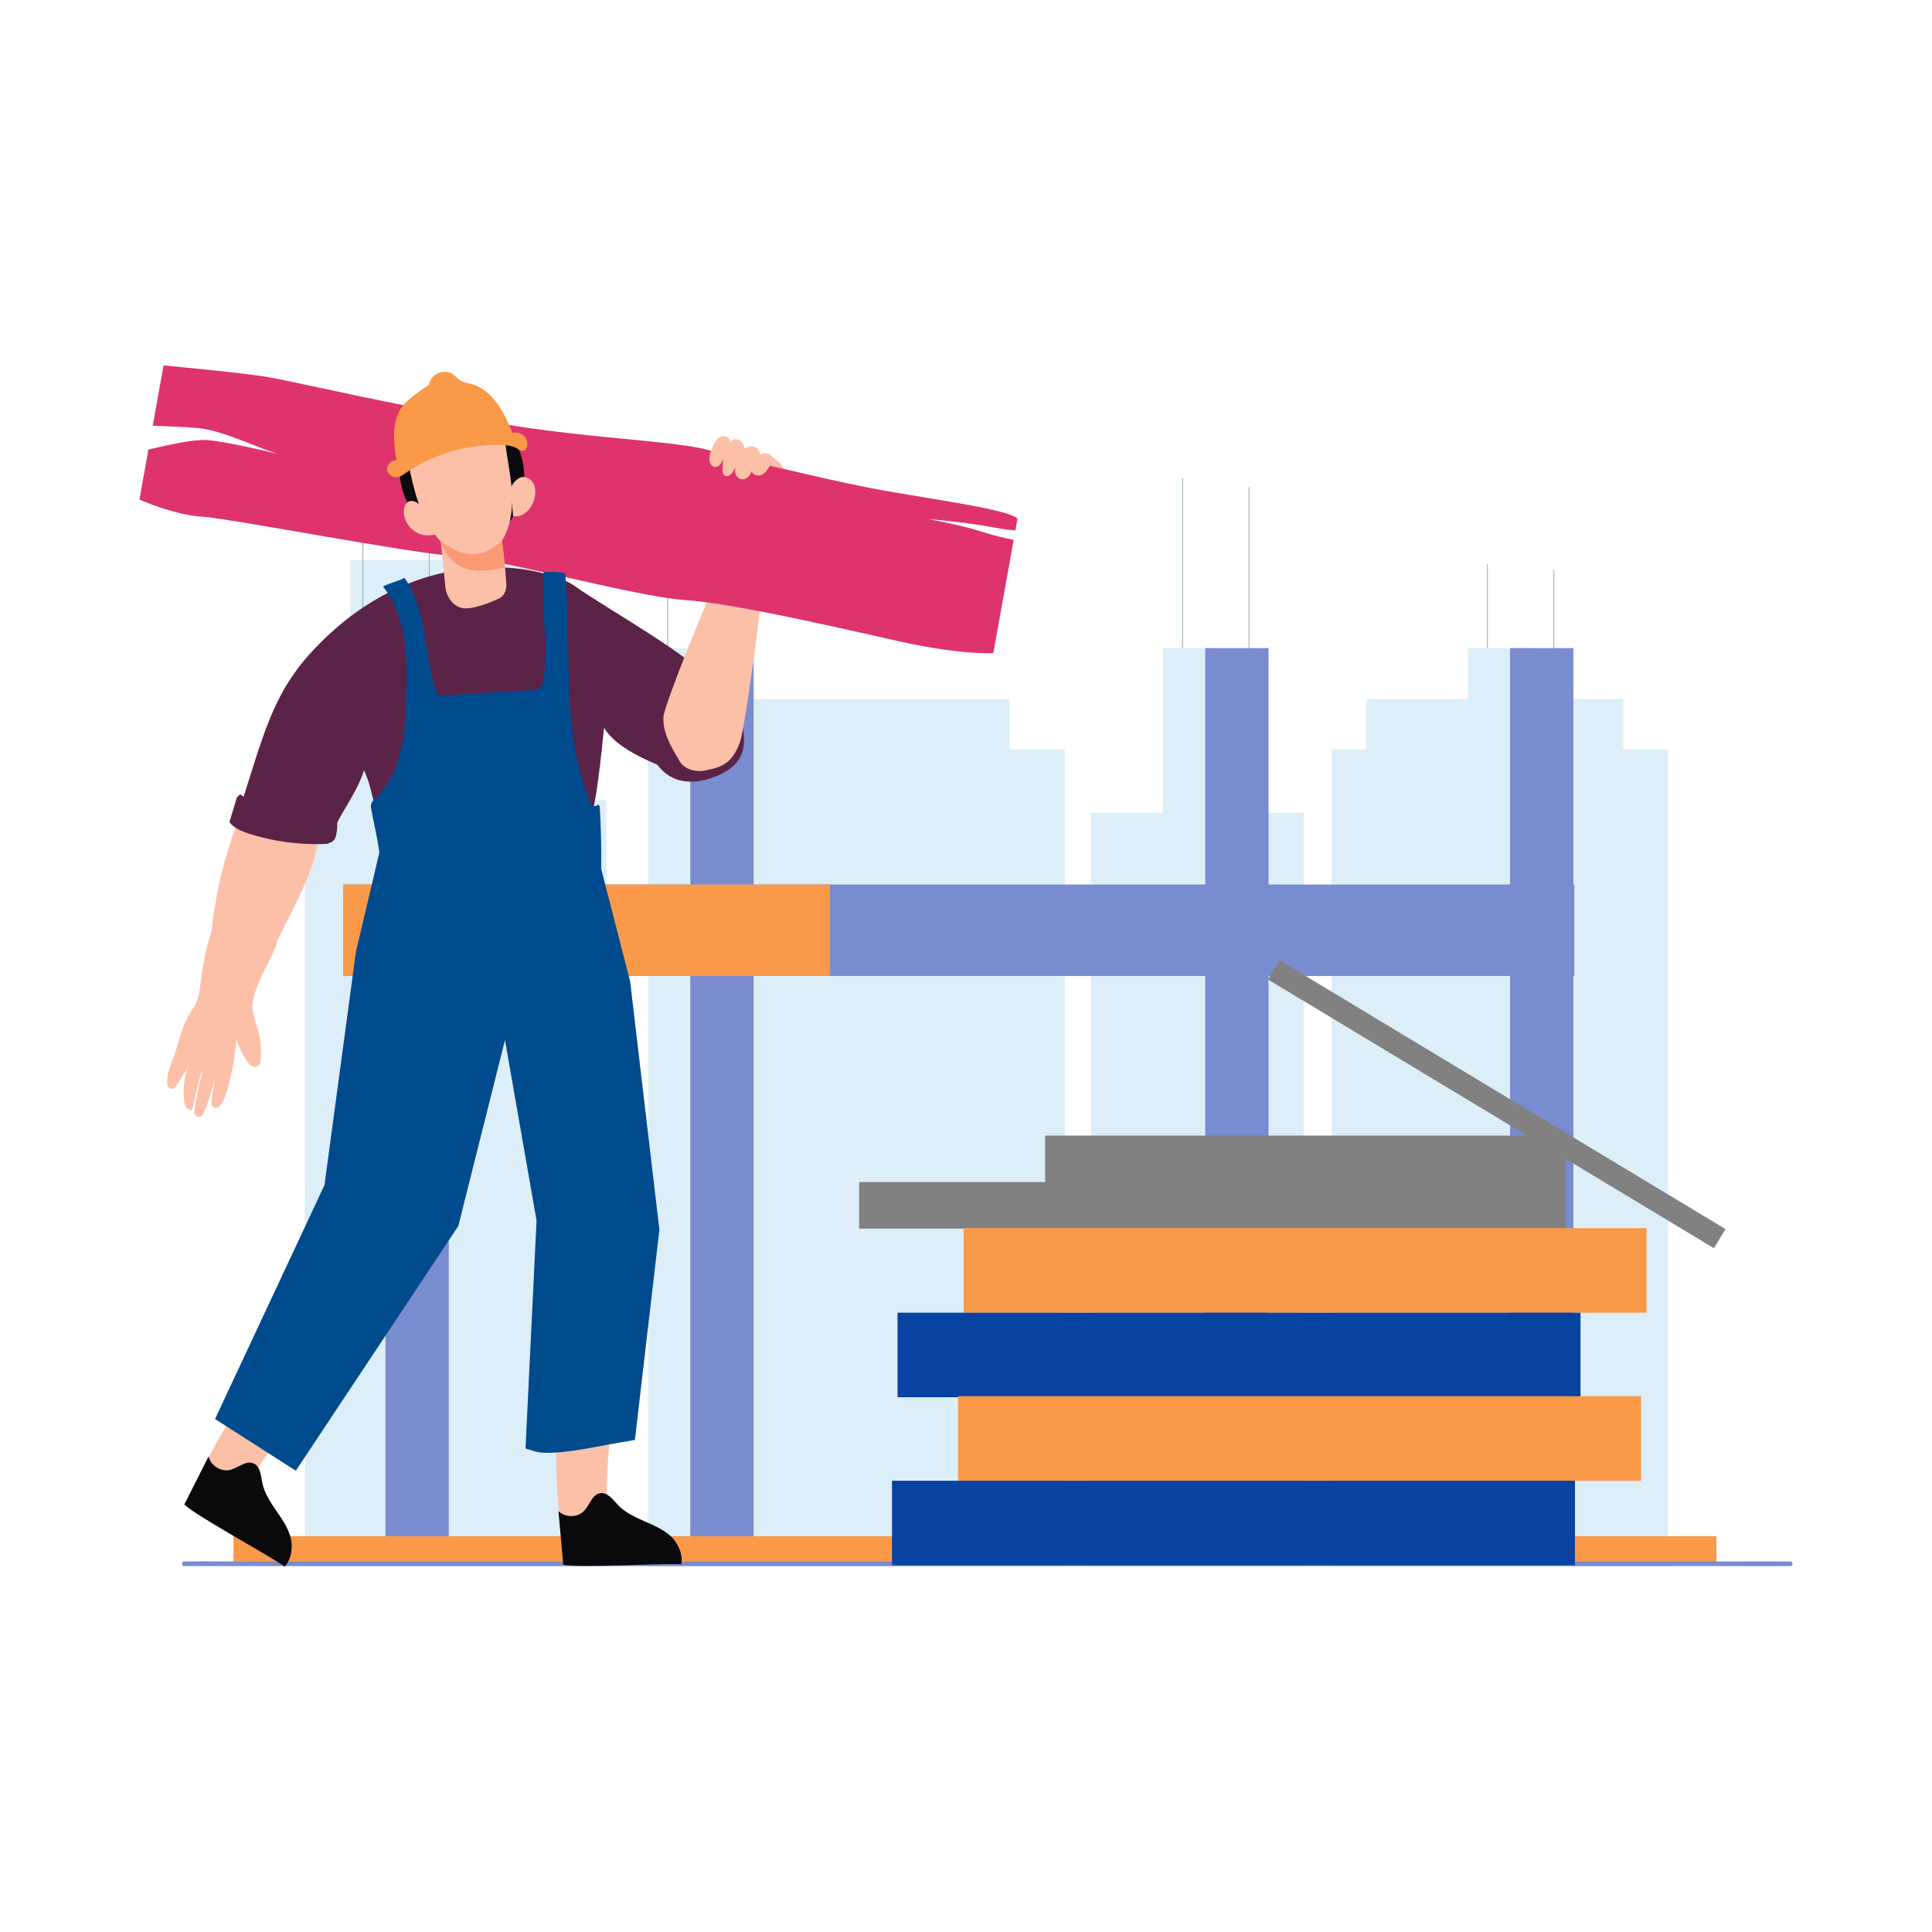 <?xml version="1.0" encoding="utf-8"?>
<svg xmlns="http://www.w3.org/2000/svg" enable-background="new 0 0 850 850" id="Layer_1" version="1.1" viewBox="0 0 850 850" x="0" y="0">
  <g>
    <g>
      <g>
        <polygon fill="#dceef8" points="238.15 352.09 238.15 246.41 154.2 246.41 154.2 352.09 134.12 352.09 134.12 689.01 266.76 689.01 266.76 352.09"/>
      </g>
      <g>
        <rect fill="#dceef8" height="331.44" width="93.63" x="480.01" y="357.57"/>
      </g>
      <g>
        <polygon fill="#dceef8" points="468.41 329.79 468.41 689.01 285.74 689.01 285.74 329.79 304.75 329.79 304.75 307.56 444.12 307.56 444.12 329.79"/>
      </g>
      <g>
        <polygon fill="#dceef8" points="733.9 329.79 733.9 689.01 585.81 689.01 585.81 329.79 601.22 329.79 601.22 307.56 714.21 307.56 714.21 329.79"/>
      </g>
      <g>
        <rect fill="#9ab4ab" height="76.91" width=".39" x="159.43" y="210.34"/>
      </g>
      <g>
        <rect fill="#9ab4ab" height="73.16" width=".39" x="188.66" y="214.37"/>
      </g>
      <g>
        <rect fill="#dceef8" height="397.2" width="22.81" x="151.02" y="285.14"/>
      </g>
      <g>
        <rect fill="#798ccf" height="397.2" width="27.86" x="169.59" y="285.14"/>
      </g>
      <g>
        <rect fill="#9ab4ab" height="48.62" width=".39" x="293.55" y="248.17"/>
      </g>
      <g>
        <rect fill="#9ab4ab" height="46.25" width=".39" x="322.78" y="250.71"/>
      </g>
      <g>
        <rect fill="#dceef8" height="397.2" width="27.86" x="285.14" y="285.14"/>
      </g>
      <g>
        <rect fill="#798ccf" height="397.2" width="27.86" x="303.71" y="285.14"/>
      </g>
      <g>
        <rect fill="#9ab4ab" height="76.91" width=".39" x="520.09" y="210.34"/>
      </g>
      <g>
        <rect fill="#9ab4ab" height="73.16" width=".39" x="549.32" y="214.37"/>
      </g>
      <g>
        <rect fill="#dceef8" height="397.2" width="22.81" x="511.68" y="285.14"/>
      </g>
      <g>
        <rect fill="#798ccf" height="397.2" width="27.86" x="530.25" y="285.14"/>
      </g>
      <g>
        <rect fill="#9ab4ab" height="48.62" width=".39" x="654.2" y="248.17"/>
      </g>
      <g>
        <rect fill="#9ab4ab" height="46.25" width=".39" x="683.43" y="250.71"/>
      </g>
      <g>
        <rect fill="#dceef8" height="397.2" width="27.86" x="645.8" y="285.14"/>
      </g>
      <g>
        <rect fill="#798ccf" height="397.2" width="27.86" x="664.37" y="285.14"/>
      </g>
      <g>
        <rect fill="#798ccf" height="40.23" width="541.56" x="151.09" y="389.16"/>
      </g>
      <g>
        <rect fill="#fa9948" height="40.23" width="214.07" x="151.09" y="389.16"/>
      </g>
      <g>
        <rect fill="#fa9948" height="11.49" width="652.47" x="102.69" y="675.84"/>
      </g>
      <g>
        <path d="M787.67,689.01c-0.4,0-0.8,0-1.2,0c-9.16,0.11-18.32,0-27.48,0H81.03c-1.31,0-1.31-2.04,0-2.04&#xD;&#xA;				c0.4,0,0.8,0.01,1.2,0c9.16-0.11,18.33,0,27.48,0h677.95C788.98,686.97,788.98,689.01,787.67,689.01z" fill="#798ccf"/>
      </g>
    </g>
    <g>
      <g>
        <path d="M253.16,258.02c12.34,8.94,52.11,30.95,60.37,42.47c5.25,7.32,3.13,24.61,5.74,33.23&#xD;&#xA;				c2.61,8.62,1.62-2.74-4.11,4.21c-1.49,1.81-3.37,3.4-5.63,4.02c-3.38,0.93-36.2-8.4-43.76-21.78c-0.88,7.89-3.44,36.64-6.8,41.82&#xD;&#xA;				c-30.08-3.15-60.46-3.45-90.6-0.91c-5.52-8.85-3.89-12.63-8.19-22.14c-4.16,12.26-11.63,19.72-15.79,31.97&#xD;&#xA;				c-0.82,2.4-41.76-6.38-38.98-14.92c10.68-32.79,14.24-50.98,33.34-70.96C186.01,235.58,241.56,249.62,253.16,258.02z" fill="#5b2348"/>
      </g>
      <g>
        <path d="M304.78,291.72c-3.9,3.73-10.55,6.88-12.71,11.82c-2.22,5.08-6.85,12.42-7.02,17.96&#xD;&#xA;				c-0.21,6.73,0.57,10.55,4.81,15.78c5.95,7.33,14.75,7.96,23.66,4.83c8.7-3.05,14.27-8.23,13.8-17.44&#xD;&#xA;				c-0.47-9.21-4.81-17.71-9.06-25.89L304.78,291.72z" fill="#5b2348"/>
      </g>
      <g>
        <path d="M298.69,334.38c2.03,4.08,7.21,5.48,11.67,4.57c4.43-0.9,7.95-1.71,10.97-4.97c2.03-2.19,3.34-4.97,4.31-7.8&#xD;&#xA;				c2.07-6.09,10.24-63.72,9.82-73.6c-5.19-0.35-10.38-0.7-15.58-1.05c-0.8-0.05-1.66-0.1-2.36,0.31c-0.64,0.37-1.03,1.05-1.38,1.7&#xD;&#xA;				c-4.19,7.67-23.97,56.87-24.26,61.82c-0.39,6.69,3.18,12.9,6.63,18.65L298.69,334.38z" fill="#fcc0a9"/>
      </g>
      <g>
        <path d="M338.84,224.22c-0.62,6.82,0.15,13.64-0.73,20.43c-1.28-0.95-4.4-1.36-5.94-1.74&#xD;&#xA;				c-6.36-1.58-12.73-3.17-19.09-4.75c-0.61-0.15-1.27-0.33-1.67-0.82c-0.33-0.39-0.43-0.92-0.52-1.42&#xD;&#xA;				c-0.98-5.52-1.86-11.05-2.67-16.59L338.84,224.22z" fill="#fcc0a9"/>
      </g>
      <g>
        <path d="M315.48,247.75c0.11-0.62,0.21-1.29-0.09-1.84c-0.36-0.65-1.14-0.91-1.84-1.15&#xD;&#xA;				c-3.38-1.16-6.51-3.28-8.43-6.29c-1.92-3.01-2.52-6.95-1.13-10.25c0.72-1.72,2.07-3.3,3.87-3.79c1.8-0.5,4.02,0.4,4.57,2.19&#xD;&#xA;				c0.59,1.9-0.36,6.93,1.26,8.1c0.36,0.26,24.39,6.73,24.43,7.4c0.37,7.43-3.6,16.73-3.67,24.17c0,0.31-0.01,0.64-0.16,0.91&#xD;&#xA;				c-0.24,0.43-0.78,0.6-1.26,0.72c-9.32,2.27-13.03,0.1-21.22-4.9C311.79,263.01,314.87,251.27,315.48,247.75z" fill="#fcc0a9"/>
      </g>
      <g>
        <path d="M71.96,160.77l-4.77,26.53c4.86,0.17,12.4,0.49,18.95,0.93c10.73,0.72,25.09,7.93,36.06,11.51&#xD;&#xA;				c0,0-23.2-5.79-31.97-6.16c-5.14-0.22-16.43,2.17-24.93,4.19l-3.96,22c0,0,7.72,3.49,16.65,5.73c0,0,0.01,0,0.03,0.01&#xD;&#xA;				c3.57,0.89,7.29,1.6,10.81,1.8c3.28,0.19,11.38,1.44,21.85,3.18c9.3,1.55,20.48,3.5,31.83,5.46c4.42,0.76,8.86,1.52,13.24,2.26&#xD;&#xA;				c12.72,2.14,24.8,4.11,33.78,5.31c4.76,0.64,8.65,1.07,11.3,1.21c3.11,0.15,7.33,0.75,12.31,1.63&#xD;&#xA;				c13.23,2.34,31.79,6.74,49.11,10.57c7.74,1.71,15.21,3.3,21.86,4.55l0.01,0c6.71,1.27,12.58,2.18,17.02,2.49&#xD;&#xA;				c10.74,0.77,26.49,3.56,43.04,6.92c2.86,0.59,5.74,1.19,8.63,1.8c9.11,1.93,18.23,3.95,26.67,5.85&#xD;&#xA;				c5.16,1.16,10.08,2.27,14.58,3.27c0.51,0.12,1.02,0.23,1.53,0.35c27.67,6.18,41.43,5.16,41.43,5.16l8.96-49.8&#xD;&#xA;				c-3.61-0.72-9.53-2.02-14.06-3.61c-7.01-2.47-23.5-5.53-23.5-5.53s15.21,1.13,29.01,3.71c4.18,0.78,7.16,1.13,9.3,1.25l0.9-5.02&#xD;&#xA;				c-0.31-0.72-1.91-1.5-4.45-2.3c-10.72-3.39-38.11-7.29-55.33-10.38c-17.35-3.12-44.64-9.63-63.93-14.51&#xD;&#xA;				c-4.39-1.1-8.36-2.13-11.7-3.01c-3.02-0.8-6.52-1.46-10.5-2.04l-0.01,0c-10.53-1.58-24.25-2.65-40.38-4.3&#xD;&#xA;				c-14.07-1.46-29.95-3.36-47.18-6.46c-42.78-7.69-81.14-16.56-94.05-19.01c-0.48-0.1-0.94-0.18-1.35-0.25&#xD;&#xA;				c-2.27-0.41-5.52-0.87-9.26-1.34c-8.3-1.05-18.99-2.15-26.85-2.92c-0.01,0-0.01,0-0.01,0C76.42,161.18,71.96,160.77,71.96,160.77&#xD;&#xA;				z" fill="#df336b"/>
      </g>
      <g>
        <path d="M104.24,362.21c-8.35,22.44-12.57,46.41-12.4,70.35c5.5,2.29,11.29,3.87,17.19,4.7&#xD;&#xA;				c7.47-12.93,14.49-26.12,21.05-39.54c4.65-9.52,9.15-19.43,9.9-30L104.24,362.21z" fill="#fcc0a9"/>
      </g>
      <g>
        <path d="M133.75,617.61c-9.97,12.94-19.31,26.37-27.96,40.22c-6.35-1.53-12.69-3.06-19.04-4.59&#xD;&#xA;				c7.36-20.21,15.76-29.84,27.98-47.55L133.75,617.61z" fill="#fcc0a9"/>
      </g>
      <g>
        <defs>
          <path d="M91.76,640.76c0.92,4.14,5.67,7,9.76,5.87c3.44-0.95,6.71-4.21,9.99-2.82c3.03,1.29,3.25,5.36,3.9,8.58&#xD;&#xA;					c0.89,4.38,3.39,8.24,5.91,11.92c2.52,3.69,5.17,7.41,6.43,11.69c1.26,4.28,0.54,9.92-2.47,13.22&#xD;&#xA;					c-8.46-5.82-39.13-22.34-44.19-27.29L91.76,640.76z" id="SVGID_7_"/>
        </defs>
        <use fill="#0a0a0c" href="#SVGID_7_" overflow="visible"/>
        <clipPath id="SVGID_2_">
          <use href="#SVGID_7_" overflow="visible"/>
        </clipPath>
      </g>
      <g>
        <path d="M269.08,622.95c-1.63,16.25-2.45,32.59-2.46,48.92c-6.19,2.06-12.39,4.11-18.58,6.17&#xD;&#xA;				c-4.44-21.05-3.45-42.82-2.43-64.31L269.08,622.95z" fill="#fcc0a9"/>
      </g>
      <g>
        <defs>
          <path d="M245.68,664.79c2.98,3.03,8.51,2.94,11.39-0.18c2.42-2.62,3.47-7.12,6.99-7.67&#xD;&#xA;					c3.25-0.51,5.59,2.83,7.85,5.22c3.07,3.24,7.23,5.2,11.32,7c4.09,1.8,8.3,3.55,11.64,6.52c3.34,2.97,5.7,8.13,4.89,12.52&#xD;&#xA;					c-10.26-0.46-45.02,1.73-51.94,0.19L245.68,664.79z" id="SVGID_9_"/>
        </defs>
        <use fill="#0a0a0c" href="#SVGID_9_" overflow="visible"/>
        <clipPath id="SVGID_4_">
          <use href="#SVGID_9_" overflow="visible"/>
        </clipPath>
      </g>
      <g>
        <path d="M142.77,521.36l13.8-102.48l10.33-43.8c-0.77-6.24-2.39-12.51-3.51-18.7c-0.17-0.96-0.33-1.98-0.02-2.9&#xD;&#xA;				c0.34-0.99,1.16-1.73,1.92-2.45c8.8-8.39,12.18-21.07,12.85-33.21c1.1-19.78,2.93-44.43-9.64-59.75&#xD;&#xA;				c1.92-1.25,7.52-2.59,9.44-3.84c10.53,14.68,8.23,34.99,14.7,51.87c14.5-0.87,29-1.74,43.5-2.61c1.59-0.1,2.85-2.85,2.99-3.95&#xD;&#xA;				c2.37-18.11-1.18-28.39,0.03-47.88c3.77-0.04,7.22-0.1,9.54,0.68c3.03,36.6-1.99,65.45,10.35,99.43c0.33,0.91,0.72,1.87,1.5,2.45&#xD;&#xA;				c0.78,0.57,2.09,0.54,2.55-0.32l0.73,0.81c0.59,9.17,0.81,18.36,0.65,27.54l12.78,49.66l12.84,109.15l-10.77,92.44l-9.7,1.68&#xD;&#xA;				c-7.55,1.31-26.91,5.62-34.23,3.38l-4.2-1.28l4.86-100.26l-13.89-79.45l-20.54,81.83l-71.49,107.66L94.61,624.3L142.77,521.36z" fill="#004a8e"/>
      </g>
      <g>
        <path d="M220.2,232.65c0.63,4.73,2.39,18.93,2.56,24.69c0.08,2.67-1.18,5.03-3.19,5.96&#xD;&#xA;				c-4.1,1.9-11.11,4.74-15.63,4.3c-0.09-0.01-0.19-0.02-0.28-0.03c-4.06-0.58-7.3-4.73-7.76-9.68c-0.63-6.9-1.61-17.12-2.36-22.79&#xD;&#xA;				c5.23-0.69,10.5-1.11,15.78-1.24L220.2,232.65z" fill="#fcc0a9"/>
      </g>
      <g>
        <path d="M224.21,190.29c5,6.79,7.26,15.54,6.18,23.9c-1.08,8.36-5.49,16.25-12.05,21.55c-2,1.62-4.23,3.02-6.71,3.71&#xD;&#xA;				c-2.37,0.66-4.89,0.65-7.34,0.34c-9.16-1.17-17.59-6.69-22.7-14.38c-5.11-7.69-6.95-17.4-5.46-26.51&#xD;&#xA;				c0.94-5.75,3.13-11.22,5.3-16.63L224.21,190.29z" fill="#0a0a0c"/>
      </g>
      <g>
        <path d="M221.91,190.2c0.47,8.59,2.66,17,3.27,25.58c0.61,8.58-0.58,17.78-6.01,24.45c-1.94,2.38-4.45,4.41-7.42,5.2&#xD;&#xA;				c-4.25,1.14-8.81-0.41-12.5-2.81c-6.22-4.05-10.64-10.43-13.56-17.25c-2.92-6.82-4.48-14.14-6.01-21.4&#xD;&#xA;				c-1.15-5.45-2.3-10.89-3.46-16.34L221.91,190.2z" fill="#fcc0a9"/>
      </g>
      <g>
        <path d="M185.47,222.74c-1.49-1.37-3.41-2.85-5.34-2.22c-1.87,0.62-2.59,2.93-2.48,4.89&#xD;&#xA;				c0.18,3.27,1.95,6.42,4.65,8.27c2.7,1.85,6.27,2.37,9.39,1.36L185.47,222.74z" fill="#fcc0a9"/>
      </g>
      <g>
        <path d="M224.6,214.63c1.22-2.19,2.92-4.55,5.42-4.76c2.1-0.18,4.08,1.37,4.91,3.32c0.82,1.94,0.68,4.17,0.16,6.22&#xD;&#xA;				c-1.1,4.34-5.01,8.7-9.35,7.64L224.6,214.63z" fill="#fcc0a9"/>
      </g>
      <g>
        <path d="M231.08,198.11c-1,0.36-2.11,0.19-2.95-0.42c-2.06-1.5-5-1.86-7.69-1.93c-15.04-0.44-30.26,4.1-42.45,12.67&#xD;&#xA;				c-0.81,0.57-1.64,1.17-2.61,1.44c-2.21,0.61-4.76-0.97-5.04-3.14c-0.29-2.16,1.77-4.36,4.06-4.34&#xD;&#xA;				c-1.15-7.59-2.17-15.86,1.88-22.55c2.66-4.4,12.32-10.42,12.32-10.42c1.04-4.91,6.22-7.14,10.3-5.02&#xD;&#xA;				c0.67,0.35,3.01,2.71,3.67,3.07c1.45,0.77,3.14,1,4.73,1.45c9.65,2.7,14.5,12.64,18.21,21.54c2.06-0.52,4.4,0.29,5.61,1.94&#xD;&#xA;				C232.31,194.05,232.3,196.43,231.08,198.11L231.08,198.11z" fill="#fa9948"/>
      </g>
      <g>
        <path d="M344.87,206.3c-0.8-2.36-3.17-3.57-4.98-5.27c-0.78-0.73-1.67-1.4-2.71-1.62c-1.04-0.22-2.26,0.12-2.82,1.03&#xD;&#xA;				c0.34-1.6-0.82-3.27-2.37-3.82c-1.54-0.54-3.31-0.1-4.64,0.85c0.23-1.52-0.62-3.13-1.99-3.81c-1.37-0.68-3.17-0.37-4.24,0.73&#xD;&#xA;				c0.25-1.89-2.37-3.08-4.11-2.28c-1.73,0.8-2.65,2.68-3.44,4.42c-1.11,2.46-2.21,5.4-0.82,7.72c0.23,0.39,0.54,0.75,0.94,0.96&#xD;&#xA;				c0.93,0.51,2.16,0.12,2.91-0.63c0.76-0.75,1.15-1.78,1.53-2.78c-0.11,1.49-0.19,2.97-0.25,4.46c-0.04,1.08,0.02,2.37,0.93,2.95&#xD;&#xA;				c0.99,0.63,2.33-0.01,3.08-0.92c0.75-0.9,1.2-2.04,2.06-2.84c-1.47,1.88,0.02,5.1,2.39,5.39c2.37,0.28,4.55-2.2,4.17-4.55&#xD;&#xA;				c-0.39,1.99,2.26,3.45,4.17,2.78s3.09-2.54,4.12-4.29C340.55,205.3,343.15,205.66,344.87,206.3L344.87,206.3z" fill="#fcc0a9"/>
      </g>
      <g>
        <path d="M92.98,410.01c0,0-2.86,7.61-4.87,23.42c-0.33,2.59-0.67,5.22-1.74,7.6c-0.93,2.07-2.37,3.86-3.46,5.85&#xD;&#xA;				c-3.59,6.61-4.14,11.86-6.77,18.92c-1.75,4.7-2.81,6.67-2.55,11.36c0.11,1.94,2.68,2.58,3.73,0.95&#xD;&#xA;				c2.88-4.46,4.53-6.85,6.56-11.01c-3.75,5.17-4.31,21.5-0.44,21.07c1.72,3.01,2.78-12.03,6.03-17.63&#xD;&#xA;				c-1.42,3.76-3.36,13.15-4.02,18.51c-0.27,2.17,2.6,3.18,3.75,1.32c2.08-3.38,5.89-17.16,6.72-20.25&#xD;&#xA;				c-1.16,2.87-2.86,12.2-2.87,15.29c-0.01,1.88,2.36,2.79,3.56,1.35c1.47-1.76,2.4-4.16,3.08-6.4c2.3-7.56,3.75-15.38,4.31-23.26&#xD;&#xA;				c1.17,4.01,3.12,7.79,5.72,11.06c0.78,0.98,2.09,1.47,3.28,1.09c1.37-0.43,1.6-1.72,1.71-2.88c0.39-4.11,0.07-8.29-0.94-12.3&#xD;&#xA;				c-0.83-3.28-2.12-6.46-2.6-9.81c-1.31-9.03,10.41-24.9,10.85-30.59L92.98,410.01z" fill="#fcc0a9"/>
      </g>
      <g>
        <path d="M105.58,349.44c12.7,9.08,28.01,11.34,43.62,8.79c-1.18,1.78-0.62,5.37-1,7.45&#xD;&#xA;				c-0.24,1.31-0.33,2.72-1.16,3.79c-1.23,1.59-3.6,1.85-5.69,1.89c-10.41,0.23-20.87-1.21-30.8-4.25c-3.59-1.1-7.28-2.52-9.63-5.33&#xD;&#xA;				c1.02-3.41,2.05-6.81,3.07-10.22c0.17-0.57,0.42-1.22,1.01-1.42L105.58,349.44z" fill="#5b2348"/>
      </g>
      <g>
        <path d="M220.86,237.87l1.32,11.82c-18.59,4.39-24.88-2.26-28.26-11.53C202.45,244.33,211.23,247.03,220.86,237.87z" fill="#fc9a73"/>
      </g>
      <g>
        <polygon fill="#818181" points="759.13 540.74 562.94 422.48 557.85 430.92 671.81 499.61 459.81 499.61 459.81 520.07 377.98 520.07 377.98 540.53 688.89 540.53 688.89 520.07 688.89 509.9 754.05 549.17"/>
      </g>
      <g>
        <rect fill="#fa9948" height="37.2" width="300.48" x="423.94" y="540.33"/>
      </g>
      <g>
        <rect fill="#0843a2" height="37.2" width="300.48" x="394.88" y="577.53"/>
      </g>
      <g>
        <rect fill="#fa9948" height="37.2" width="300.48" x="421.5" y="614.27"/>
      </g>
      <g>
        <rect fill="#0843a2" height="37.2" width="300.48" x="392.44" y="651.46"/>
      </g>
    </g>
  </g>
</svg>